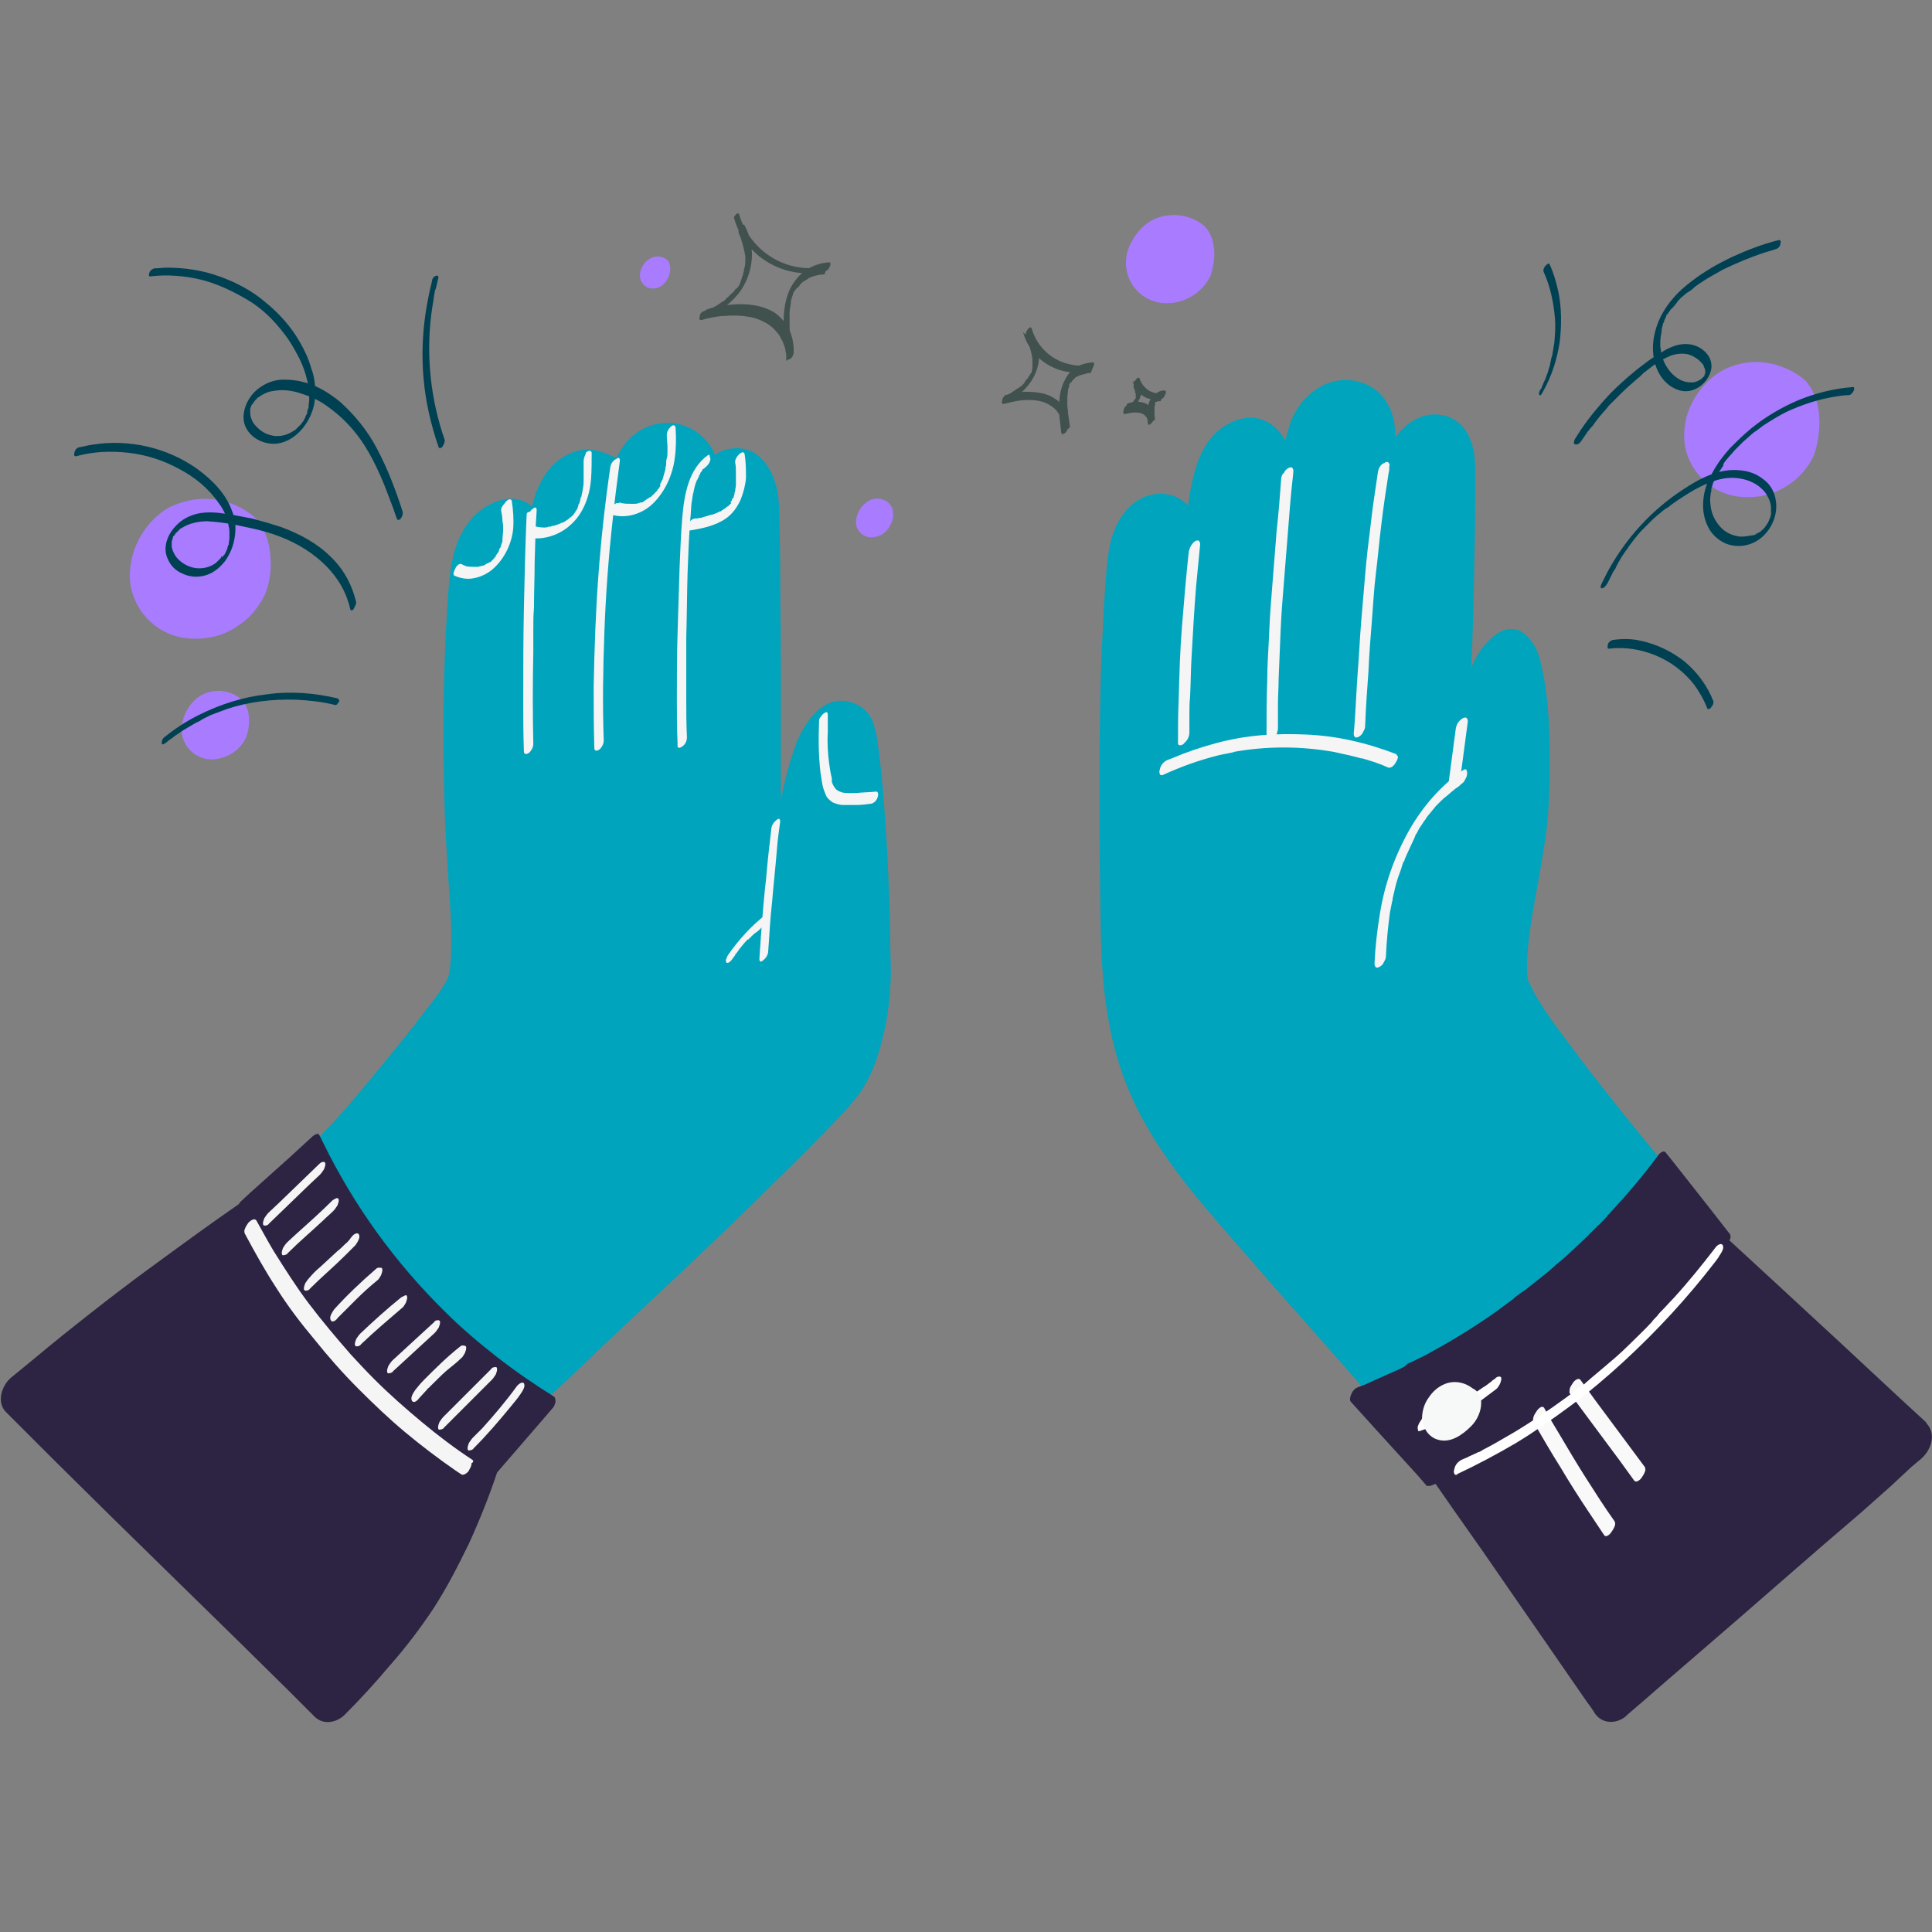 <?xml version="1.0" encoding="utf-8"?>
<!-- Generator: Adobe Illustrator 23.0.1, SVG Export Plug-In . SVG Version: 6.00 Build 0)  -->
<svg version="1.1" id="SvgjsSvg1031" xmlns:svgjs="http://svgjs.com/svgjs"
	 xmlns="http://www.w3.org/2000/svg" xmlns:xlink="http://www.w3.org/1999/xlink" x="0px" y="0px" viewBox="0 0 288 288"
	 style="enable-background:new 0 0 288 288;" xml:space="preserve">
<rect x="0" y="0" width="288" height="288" fill="#808080" stroke="none"/>
<style type="text/css">
	.st0{fill:#00A4BD;}
	.st1{fill:#2D2342;}
	.st2{fill:#F9F9F9;}
	.st3{fill:#FFFFFF;}
	.st4{fill:#F7F9F9;}
	.st5{fill:#F5F5F5;}
	.st6{fill:#40514E;}
	.st7{fill:#A97BFF;}
	.st8{fill:#004053;}
</style>
<g id="SvgjsG1033" transform="matrix(1,0,0,1,0,0)">
	<path class="st0" d="M249.8,175.6c0-0.1-0.1-0.3-0.2-0.3l0,0c-3-3.6-6-7.2-8.9-10.9c-2.4-3-4.8-6.1-7.1-9.2c-1.8-2.4-3.6-4.8-5-7.4
		c-0.2-0.4-0.4-0.8-0.6-1.2c-0.1-0.1-0.1-0.3-0.2-0.4c0,0,0,0,0-0.1s-0.1-0.3-0.1-0.4c-0.2-1.9,0-3.8,0.2-5.7
		c0.6-4.9,1.7-9.7,2.4-14.6c0.6-3.8,0.7-7.7,0.7-11.6c0-4.5-0.1-9.1-1-13.5c-0.3-1.5-0.6-3.1-1.5-4.4c-0.7-1-1.6-2-2.9-2.1
		c-1.1-0.2-2.2,0.4-3,1.1c-1.6,1.3-2.6,2.9-3.3,4.7c0.3-5.7,0.4-11.5,0.5-17.2c0.1-4.2,0.1-8.4,0.1-12.6c0-3.4-1.1-7.1-4.8-7.9
		c-2.9-0.6-5.4,1-7.1,3.3c0-1.6-0.2-3.3-1-4.7c-0.9-1.8-2.5-3.1-4.5-3.6c-4.5-1.2-8.6,2-10.1,6c-0.3,0.9-0.6,1.9-0.8,2.8
		c-0.7-1.3-1.7-2.4-3.1-3c-2-0.9-4.3-0.3-6.1,0.9c-3.6,2.4-4.6,7.1-5.2,11.1c0,0.2-0.1,0.4-0.1,0.7c-0.1-0.2-0.3-0.3-0.5-0.5
		c-1-0.9-2.3-1.3-3.7-1.3c-3.9,0.1-6.4,3.5-7.3,7c-0.6,2.5-0.7,5-0.9,7.6c-0.2,3-0.3,6-0.5,9.1c-0.2,6.1-0.3,12.1-0.3,18.2
		s0,12.1,0.1,18.1c0.1,5.7,0.1,11.4,1,17c0.8,5.4,2.4,10.7,5,15.6c2.4,4.6,5.6,8.9,8.9,12.9c3.6,4.3,7.3,8.4,11,12.7l12.1,13.7
		l2.9,3.4c0.1,0.1,0.3,0.2,0.5,0.1l8.9-2.7l15.3-4.5l4.8-1.4c0.2-0.1,0.5-0.1,0.7-0.2c0.6-0.3,0.9-0.8,1.2-1.3l6.6-11.4
		c2-3.5,4-7,6.1-10.5C249.6,176.5,249.9,176,249.8,175.6z"/>
	<path class="st1" d="M287.2,212.2c0-0.1-0.1-0.1-0.1-0.2l-3.7-3.4l-8.7-8.1l-10.6-9.8l-6.3-5.8c0-0.1,0.1-0.1,0.1-0.2
		c0.1-0.2,0.1-0.5,0-0.7l-3.2-4.1l-5.2-6.6l-1.2-1.5c-0.3-0.4-0.9,0.1-1.1,0.4c-2.2,3-4.6,5.8-7.1,8.5c-0.1,0.2-0.3,0.3-0.5,0.5
		c0,0,0,0,0,0.1l-0.1,0.1l-0.3,0.3c-0.3,0.3-0.6,0.7-1,1c-0.7,0.7-1.3,1.3-2,2c-1.4,1.3-2.7,2.6-4.2,3.8c-1.4,1.3-2.9,2.4-4.4,3.6
		l-0.1,0.1l0,0l-0.3,0.2l-0.6,0.4c-0.4,0.3-0.8,0.6-1.1,0.9c-0.8,0.6-1.5,1.1-2.3,1.7c-3.1,2.2-6.3,4.2-9.6,6
		c-0.8,0.5-1.7,0.9-2.5,1.3c-0.4,0.2-0.8,0.4-1.3,0.6l-0.1,0.1l-0.1,0.1l-0.1,0.1l-0.1,0.1l-0.6,0.3c-1.7,0.8-3.4,1.5-5.1,2.3
		c-0.4,0.2-0.8,0.3-1.3,0.5s-0.8,0.6-1,1.1c-0.1,0.3-0.3,0.8,0,1.1l3.8,4.2l6.1,6.7l1.3,1.5c0,0.1,0.1,0.1,0.1,0.1s0,0,0.1,0l0,0
		c0,0,0,0,0.1,0c0,0,0,0,0.1,0l0,0h0.1l0,0h0.1c0.3-0.1,0.5-0.2,0.8-0.3l2.5,3.6l4.5,6.4l4.7,6.8l4.5,6.5l3.8,5.5l2.7,3.9
		c0.4,0.5,0.8,1.1,1.1,1.6c1.1,1.5,3.1,1.5,4.5,0.4c0.1-0.1,0.2-0.2,0.3-0.3l2.1-1.8l3.8-3.3l5.1-4.4l5.9-5.1l6.2-5.4l6.1-5.3
		l5.6-4.8l4.5-4l3-2.8c0.4-0.3,0.8-0.7,1.2-1C287.9,216.3,288.7,213.8,287.2,212.2z M239.6,181.3L239.6,181.3
		C239.6,181.3,239.6,181.2,239.6,181.3z"/>
	<path class="st2" d="M228.6,212c1.3,2.2,2.6,4.5,4,6.7c1.3,2.2,2.7,4.4,4.1,6.5c0.8,1.2,1.6,2.4,2.4,3.6c0.3,0.5,0.9-0.1,1.1-0.4
		c0.2-0.3,0.4-0.6,0.5-0.9c0.1-0.2,0.1-0.5,0-0.7c-1.5-2.1-2.9-4.3-4.3-6.5c-1.4-2.2-2.7-4.4-4-6.6c-0.8-1.3-1.5-2.5-2.2-3.8
		c-0.3-0.5-0.9,0.1-1.1,0.4c-0.2,0.3-0.4,0.6-0.5,0.9C228.5,211.6,228.5,211.8,228.6,212L228.6,212z M234,207.7l7.5,10.1l2.1,2.9
		c0.3,0.4,0.9-0.1,1.1-0.4c0.2-0.3,0.4-0.6,0.5-0.9c0.1-0.2,0.1-0.5,0-0.7l-7.5-10.1l-2.1-2.9c-0.3-0.4-0.9,0.1-1.1,0.4
		c-0.2,0.3-0.4,0.6-0.5,0.9C234,207.2,233.9,207.5,234,207.7L234,207.7z"/>
	<path class="st3" d="M217.1,219.8c3-1.4,6-3,8.9-4.7c2.8-1.7,5.5-3.6,8.2-5.6s5.3-4.2,7.8-6.5s4.9-4.7,7.2-7.2
		c2.2-2.4,4.4-5,6.4-7.6c0.2-0.3,0.5-0.6,0.7-1c0.2-0.3,0.4-0.6,0.5-0.9c0.1-0.2,0.1-0.5,0-0.7c-0.3-0.4-0.9,0.1-1.1,0.4
		c-2,2.6-4.1,5.2-6.3,7.6c-0.6,0.6-1.1,1.2-1.7,1.8l-0.2,0.2l-0.1,0.1l0.1-0.1l-0.1,0.1l-0.4,0.5c-0.3,0.3-0.6,0.6-0.8,0.9
		c-1.1,1.2-2.3,2.3-3.5,3.5s-2.4,2.2-3.7,3.3c-0.6,0.5-1.3,1.1-1.9,1.6c-0.3,0.3-0.6,0.5-0.9,0.8l-0.4,0.3l-0.3,0.2l0.1-0.1
		l-0.1,0.1c-2.6,2-5.3,3.9-8,5.6c-1.4,0.9-2.8,1.7-4.2,2.5c-0.7,0.4-1.4,0.8-2.2,1.2l-0.5,0.3l-0.3,0.1c-0.1,0-0.2,0.1,0,0l-0.2,0.1
		l-1.1,0.5c-0.3,0.2-0.7,0.3-1.1,0.5c-0.6,0.3-1,0.8-1.1,1.4c-0.1,0.2-0.1,0.5,0,0.7s0.3,0.2,0.5,0.1L217.1,219.8z M211.7,213.3
		c3.1-1,6.1-2.5,8.9-4.4c0.8-0.6,1.6-1.2,2.4-1.8c0.3-0.2,0.4-0.5,0.6-0.8c0.1-0.3,0.2-0.5,0.2-0.8c0-0.2-0.1-0.3-0.3-0.3
		s-0.5,0.1-0.6,0.3l-0.3,0.2l0.1-0.1l-0.1,0.1c-0.2,0.1-0.3,0.3-0.5,0.4c-0.3,0.2-0.6,0.5-1,0.7c-0.7,0.5-1.3,0.9-2,1.3
		c-0.7,0.4-1.4,0.8-2.1,1.1c0.2-0.1-0.1,0-0.1,0.1l-0.2,0.1l-0.6,0.3c-0.4,0.2-0.7,0.3-1.1,0.5c-0.8,0.3-1.7,0.6-2.5,0.9
		c-0.3,0.1-0.5,0.3-0.6,0.5c-0.2,0.3-0.4,0.6-0.5,0.9c-0.1,0.2-0.1,0.5,0,0.7C211.3,213.3,211.5,213.4,211.7,213.3L211.7,213.3z"/>
	<path class="st4" d="M219.1,208.3c-1.1-1-2.6-1.4-4-0.9c-1.4,0.6-2.3,2-2.2,3.4c0.2,1.5,1.4,2.7,2.9,2.8c1.1,0.1,2.1-0.5,2.9-1.3
		c0.6-0.6,1.2-1.3,1.3-2.1s-0.2-1.8-1-2.1"/>
	<path class="st4" d="M219.8,207.2c-1.2-1.1-2.9-1.5-4.4-0.9c-1,0.4-1.8,1.1-2.4,2c-0.6,0.8-0.9,1.7-1,2.7c-0.1,0.8,0.2,1.6,0.6,2.3
		c0.4,0.6,1,1.1,1.7,1.3c1.9,0.6,3.7-0.7,5-2c0.9-0.9,1.5-2.2,1.5-3.5c0-0.8-0.4-1.7-1.2-2.1c-0.5-0.2-1,0.4-1.2,0.8
		c-0.2,0.3-0.3,0.6-0.3,0.9c0,0.2,0,0.5,0.2,0.6s0.4,0.2,0.6,0.4l-0.1-0.1c0.2,0.2,0.3,0.5,0.4,0.8l-0.1-0.2c0,0.1,0.1,0.2,0.1,0.3
		s0,0.1,0,0.1s0,0.2,0,0.1s0,0.1,0,0.1v0.1c0,0.2,0.1-0.2,0-0.1L219,211c-0.1,0.2,0.1-0.3,0-0.1c0,0.1-0.1,0.1-0.1,0.1
		c-0.1,0.2,0.2-0.3,0.1-0.1l-0.1,0.1c-0.1,0.2,0.1-0.1,0.1-0.1l-0.1,0.1l-0.1,0.1l-0.1,0.1c0.1-0.1,0.2-0.2,0.1-0.1
		c-0.2,0.2-0.3,0.3-0.6,0.5s0.2-0.1,0,0l-0.1,0.1c-0.1,0.1-0.2,0.1-0.3,0.2s-0.2,0.1-0.3,0.2c0.2-0.1,0.1,0,0,0s-0.1,0.1-0.2,0.1
		c-0.2,0.1-0.5,0.2-0.7,0.2h0.2c-0.4,0.1-0.9,0.1-1.3-0.1l0.2,0.1c-0.5-0.2-1-0.5-1.4-0.9l0.1,0.1c-0.3-0.4-0.6-0.8-0.7-1.3l0.1,0.2
		c-0.1-0.2-0.1-0.4-0.1-0.6c0,0,0-0.2,0-0.1s0,0,0-0.1s0-0.2,0-0.3c0-0.2-0.1,0.2,0,0.1c0-0.1,0-0.1,0.1-0.2s0-0.1,0.1-0.1
		c0.1-0.2-0.1,0.3,0,0.1c0.1-0.1,0.1-0.2,0.1-0.3l-0.1,0.2l0.1-0.1c0-0.1,0.1-0.1,0.1-0.1c0.1-0.2-0.2,0.3-0.1,0.1l0.1-0.1l0.1-0.1
		c-0.3,0.3-0.1,0.1-0.1,0.1s0.1-0.1,0.2-0.2c0.1-0.1-0.2,0.1-0.1,0.1l0.1-0.1c0.1-0.1,0.2-0.1,0.3-0.1c-0.1,0.1-0.1,0.1-0.1,0h0.1
		l0.1-0.1c0.2-0.1,0.4-0.1,0.7-0.2h-0.2c0.6-0.1,1.1-0.1,1.7,0.1l-0.2-0.1c0.6,0.2,1.2,0.5,1.7,1c0.1,0.1,0.5,0,0.6-0.1
		c0.3-0.2,0.5-0.4,0.6-0.7C219.9,208.2,220.2,207.5,219.8,207.2L219.8,207.2z"/>
	<path class="st5" d="M205.4,70.4c-0.4,2.7-0.8,5.3-1.1,8c-0.3,2.4-0.6,4.8-0.8,7.3c-0.2,2.4-0.4,4.7-0.6,7.1
		c-0.2,2.4-0.3,4.9-0.5,7.3c-0.2,2.7-0.3,5.4-0.5,8.1l-0.1,1.1c0,0.2,0,0.4,0.2,0.6c0.2,0.1,0.4,0,0.6-0.1c0.3-0.2,0.5-0.4,0.6-0.7
		c0.2-0.3,0.3-0.6,0.3-0.9c0.1-2.7,0.3-5.5,0.5-8.2c0.1-2.5,0.3-4.9,0.5-7.4c0.2-2.4,0.3-4.7,0.6-7.1s0.5-4.8,0.8-7.2
		c0.3-2.6,0.7-5.2,1.1-7.8c0.1-0.3,0.1-0.7,0.1-1c0.1-0.2,0-0.5-0.2-0.6s-0.4,0-0.5,0.1C205.8,69.2,205.5,69.8,205.4,70.4
		L205.4,70.4z M191,71.2c-0.2,2.7-0.4,5.3-0.7,8c-0.2,2.5-0.4,5-0.6,7.6c-0.2,2.4-0.4,4.9-0.5,7.4s-0.3,4.9-0.3,7.4
		c-0.1,2.6-0.1,5.1-0.1,7.7c0,0.3,0,0.6,0,1c0,0.2,0.1,0.3,0.3,0.3s0.5-0.1,0.6-0.3c0.5-0.4,0.7-1,0.8-1.6c0-0.6,0-1.3,0-1.9
		c0-0.3,0-0.6,0-1c0-0.1,0-0.3,0-0.5c0,0,0-0.3,0-0.1l0,0c0-0.1,0-0.1,0-0.1c0-1.3,0.1-2.5,0.1-3.8c0.1-2.4,0.2-4.9,0.3-7.3
		s0.3-4.9,0.5-7.3c0.2-2.5,0.4-5,0.6-7.5c0.2-2.6,0.4-5.3,0.7-7.9l0.1-1c0-0.2,0-0.4-0.2-0.6c-0.2-0.1-0.4,0-0.6,0.1
		c-0.3,0.2-0.5,0.4-0.6,0.7C191.2,70.6,191.1,70.8,191,71.2L191,71.2z M177.2,82.3c-0.4,3.7-0.7,7.3-1,11s-0.4,7.4-0.5,11.1
		c-0.1,2.1-0.1,4.3-0.1,6.4c0,0.2,0.1,0.3,0.3,0.3s0.5-0.1,0.6-0.3c0.5-0.4,0.8-1,0.8-1.6c0-0.5,0-0.9,0-1.4c0-0.1,0-0.2,0-0.3
		c0-0.1,0-0.1,0-0.1c0,0.2,0,0,0,0v-0.7c0-0.9,0-1.9,0.1-2.8c0.1-1.8,0.1-3.7,0.2-5.5c0.2-3.6,0.4-7.3,0.7-11
		c0.2-2.1,0.4-4.1,0.6-6.2c0-0.2,0-0.4-0.2-0.6c-0.2-0.1-0.4,0-0.6,0.1C177.6,81.1,177.3,81.7,177.2,82.3z"/>
	<path class="st5" d="M208.1,112.4c-2.1-0.8-4.3-1.5-6.6-2c-2.2-0.5-4.5-0.8-6.7-0.9c-2.3-0.1-4.5-0.1-6.8,0.1s-4.6,0.6-6.8,1.2
		s-4.3,1.3-6.4,2.2l-0.8,0.3c-0.6,0.3-1,0.8-1.1,1.4c-0.1,0.2-0.1,0.5,0,0.7s0.3,0.2,0.5,0.1c2.6-1.2,5.4-2.2,8.2-2.9
		c0.8-0.2,1.6-0.3,2.4-0.5h-0.2c5-0.9,10.1-0.9,15.1,0c1.4,0.3,2.8,0.6,4.2,1l-0.2-0.1c1.4,0.4,2.7,0.8,4,1.4c0.5,0.2,1-0.4,1.2-0.8
		c0.2-0.3,0.3-0.6,0.3-0.9C208.2,112.8,208.3,112.5,208.1,112.4L208.1,112.4z M217,108.7l-1.1,8.3c0,0.2,0,0.4,0.2,0.6
		c0.2,0.1,0.4,0,0.6-0.1c0.5-0.4,0.9-0.9,1-1.6l1.1-8.3c0-0.2,0-0.4-0.2-0.6c-0.2-0.1-0.4,0-0.6,0.1
		C217.4,107.5,217.1,108,217,108.7L217,108.7z"/>
	<path class="st5" d="M218.1,114.8c-3.3,2.3-6,5.4-8,8.9c-2.2,3.9-3.7,8.1-4.4,12.5c-0.4,2.4-0.7,5-0.8,7.4c0,0.2,0,0.4,0.2,0.6
		c0.2,0.1,0.4,0,0.6-0.1c0.3-0.2,0.5-0.4,0.6-0.7c0.2-0.3,0.3-0.6,0.3-0.9c0.1-2.2,0.3-4.3,0.6-6.5c0.1-0.5,0.2-1,0.3-1.5
		c0-0.1,0.1-0.3,0.1-0.4c0-0.1,0-0.1,0-0.2s0.1-0.3,0,0c0.1-0.3,0.1-0.5,0.2-0.8c0.2-1,0.5-2.1,0.9-3.1c0.2-0.5,0.3-1,0.5-1.5
		c0-0.1,0-0.1,0.1-0.1c0.1-0.2-0.1,0.3,0,0.1l0.1-0.4c0.1-0.2,0.2-0.5,0.3-0.7c0.4-0.9,0.8-1.7,1.2-2.6c0.1-0.2-0.2,0.3-0.1,0.1
		l0.1-0.1l0.1-0.3c0.1-0.2,0.3-0.4,0.4-0.7c0.2-0.4,0.5-0.8,0.7-1.1c0.1-0.2,0.3-0.4,0.4-0.6l0.1-0.1c-0.2,0.3-0.1,0.2-0.1,0.1
		l0.2-0.3c0.3-0.4,0.6-0.7,0.9-1.1c0.2-0.2,0.3-0.4,0.5-0.6c0.1-0.1,0.2-0.2,0.3-0.3l0.1-0.1c0.1-0.1-0.2,0.2,0,0
		c0.3-0.3,0.7-0.7,1.1-1s0.8-0.7,1.2-1l0.1-0.1c-0.3,0.2-0.1,0.1,0,0l0.3-0.2c0.2-0.1,0.4-0.3,0.6-0.5c0.3-0.2,0.5-0.4,0.6-0.7
		c0.2-0.3,0.3-0.6,0.3-0.9c0-0.2,0-0.5-0.2-0.6C218.5,114.6,218.3,114.7,218.1,114.8L218.1,114.8z"/>
	<g>
		<path class="st0" d="M104.9,69c0.4,0,0.8-0.5,0.9-0.9c0.1-0.2,0.3-0.9-0.1-0.9s-0.8,0.5-0.9,0.9C104.7,68.3,104.5,69,104.9,69z"/>
		<path class="st0" d="M132.7,140c-0.1-6.6-0.4-13.2-0.9-19.8c-0.2-3-0.5-6-0.9-9c-0.1-1-0.3-2-0.6-3c-0.4-1.7-1.7-3-3.4-3.5
			c-4.1-1.3-6.9,2.9-8.2,6.1c-1,2.7-1.7,5.5-2.3,8.4c0-1.5,0-2.9,0-4.3c0-4.9,0-9.8,0-14.7c0-5.1-0.1-10.3-0.1-15.4
			c0-3.3-0.1-6.5-0.2-9.8c-0.2-4-2.5-8.9-7.3-8.1c-0.8,0.1-1.5,0.4-2.2,0.9c-1.3-3.1-4.7-5.2-8-4.7c-3,0.3-5.5,2.4-6.7,5.2
			C90.5,67.6,89,67,87.4,67c-1.4,0.1-2.8,0.6-4,1.5c-2.2,1.6-3.5,4.4-4.1,7C76.4,73,72.1,75,70,77.7c-2.8,3.5-3,8.1-3.3,12.4
			C66,100.5,66,111,66.3,121.4c0.2,5.1,0.6,10.2,0.9,15.3c0.1,2.1,0.1,4.1,0,6.2c-0.1,1.1-0.1,2.3-0.6,3.2c-0.9,1.7-2.1,3.2-3.3,4.7
			c-1.7,2.3-3.5,4.5-5.3,6.7c-3.3,4-6.5,8-10.1,11.7c-0.2,0.2-0.4,0.5-0.7,0.7l-0.1,0.1c0-0.3-0.5,0.1-0.6,0.3l-2.3,10l-3.7,16
			l-0.8,3.7c0,0.1-0.1,0.2,0,0.3l12.1,4.6l19.3,7.3l4.4,1.7c0.1,0,0.2,0,0.3-0.1l4.1-3.8c3.4-3.1,6.8-6.3,10.1-9.5
			c4.4-4.1,8.7-8.2,13.1-12.3c4.3-4.1,8.6-8.2,12.8-12.4c3.2-3.1,6.4-6.3,9.5-9.6c0.9-0.9,1.7-1.9,2.5-2.9c1.9-2.5,3-5.7,3.7-8.7
			c0.8-3.1,1.1-6.2,1.2-9.3C132.8,143.6,132.7,141.8,132.7,140z"/>
		<path class="st5" d="M78.5,76.8c-0.2,4.6-0.3,9.1-0.4,13.7S78,99.8,78,104.4c0,2.6,0,5.1,0.1,7.7c0,0.1,0.1,0.3,0.3,0.3
			c0.2,0,0.3-0.1,0.5-0.2c0.3-0.3,0.6-0.8,0.6-1.3c-0.1-4.5-0.1-9.1,0-13.7v-1.7v-0.8c0-0.1,0-0.1,0-0.2c0-0.2,0,0.1,0-0.1
			c0-0.1,0-0.3,0-0.4c0-1.1,0-2.3,0.1-3.4c0-2.3,0.1-4.5,0.1-6.8c0.1-2.6,0.1-5.1,0.3-7.7c0-0.1,0-0.3-0.1-0.4s-0.3,0-0.4,0.1
			c-0.2,0.1-0.4,0.3-0.5,0.5C78.6,76.3,78.5,76.5,78.5,76.8L78.5,76.8z M91,69.5c-0.8,5.4-1.4,10.9-1.8,16.3s-0.6,11-0.7,16.5
			c0,3.1,0,6.2,0.1,9.3c0,0.1,0.1,0.3,0.3,0.3c0.2,0,0.3-0.1,0.5-0.2c0.3-0.3,0.6-0.8,0.6-1.3c-0.2-5.4-0.1-10.8,0.1-16.3
			c0.2-5.4,0.6-10.9,1.2-16.3c0.3-3,0.7-6.1,1.1-9.1c0-0.1,0-0.3-0.1-0.4s-0.3,0-0.4,0.1C91.4,68.6,91.1,69.1,91,69.5L91,69.5z
			 M105.6,67.8c-3,2.1-3.6,6-3.9,9.4c-0.2,2.5-0.3,5-0.4,7.5c-0.1,3.3-0.2,6.5-0.3,9.8c-0.1,3.2-0.1,6.4-0.1,9.6
			c0,2.2,0,4.4,0.1,6.6c0,0.1,0,0.3,0,0.5c0,0.5,0.6,0.2,0.8,0c0.4-0.3,0.6-0.8,0.6-1.3c-0.1-2-0.1-4-0.1-6c0-1.4,0-2.9,0-4.3
			c0-0.8,0-1.6,0-2.4v-0.6v-0.1c0,0.2,0,0,0,0c0-0.1,0-0.2,0-0.3c0-0.4,0-0.8,0-1.2c0.1-3.2,0.1-6.5,0.2-9.7
			c0.1-2.6,0.2-5.3,0.4-7.9c0.1-0.8,0.1-1.7,0.2-2.5c0.1-0.4,0.1-0.8,0.2-1.2c0-0.1,0-0.2,0.1-0.3c0-0.1,0-0.1,0-0.2
			c-0.1,0.2,0,0,0,0c0.1-0.3,0.1-0.5,0.2-0.8s0.1-0.4,0.2-0.6c0-0.1,0.1-0.1,0.1-0.2l-0.1,0.1c0,0,0-0.1,0.1-0.1
			c0.1-0.1,0.1-0.3,0.2-0.4s0.1-0.2,0.1-0.3c0.1-0.2-0.1,0.2,0,0c0-0.1,0.1-0.1,0.1-0.1s0.1-0.2,0.1-0.3s0.1-0.1,0.1-0.1
			c-0.1,0.3,0,0.1,0,0c0.1-0.1,0.1-0.2,0.2-0.3V70c0.1-0.1,0.1-0.1-0.1,0.1l0.1-0.1c0.1-0.1,0.2-0.1,0.3-0.2c0.1-0.1-0.1,0.1,0,0
			l0.1-0.1c0.4-0.3,0.7-0.7,0.8-1.2c0-0.1,0-0.3-0.1-0.4C105.8,67.7,105.6,67.8,105.6,67.8L105.6,67.8z M115,123.4
			c-0.3,2.5-0.6,5.1-0.8,7.6c-0.3,2.5-0.5,5.1-0.7,7.6c-0.1,1.4-0.2,2.9-0.3,4.3c0,0.1,0,0.3,0.1,0.4c0.1,0.1,0.3,0,0.4-0.1
			c0.4-0.3,0.7-0.7,0.8-1.2c0.2-2.5,0.3-5.1,0.6-7.6c0.2-2.5,0.5-5.1,0.7-7.6c0.1-1.4,0.3-2.9,0.5-4.3c0-0.1,0-0.3-0.1-0.4
			s-0.3,0-0.4,0.1C115.4,122.5,115.1,122.9,115,123.4L115,123.4z"/>
		<path class="st5" d="M114.2,136.3c-2.2,1.7-4.1,3.8-5.7,6.1c-0.1,0.2-0.2,0.4-0.3,0.7c0,0.1,0,0.3,0.1,0.4
			c0.3,0.2,0.8-0.4,0.9-0.6c0.1-0.1,0.2-0.3,0.3-0.4c0.1-0.1,0.1-0.1,0.1-0.2s0.2-0.3,0,0c0.2-0.2,0.4-0.5,0.6-0.8
			c0.4-0.5,0.8-1,1.2-1.4l0.1-0.1v0.1c0.1-0.1,0.1-0.1,0.2-0.2c0.1-0.1,0.2-0.2,0.3-0.3c0.2-0.2,0.4-0.4,0.7-0.6s0.5-0.4,0.7-0.6
			c0.1-0.1,0.2-0.2,0.3-0.3l0.2-0.2c0,0,0.3-0.2,0.1-0.1c0.4-0.3,0.7-0.7,0.8-1.2c0-0.1,0-0.3-0.1-0.4
			C114.6,136.2,114.4,136.2,114.2,136.3L114.2,136.3z M109.6,69c0.1,0.5,0.1,1,0.1,1.4c0,0.2,0,0.5,0,0.7c0,0.1,0,0.2,0,0.3
			c0,0.1,0,0.1,0,0.2v0.1c0-0.1,0,0.1,0,0.1c0,0.1,0,0.1,0,0.2s0,0.2,0,0.3c0,0.3-0.1,0.5-0.1,0.8c0,0.1,0,0.2-0.1,0.3v0.1
			c0,0.1,0,0.1,0-0.1c0,0.1,0,0.1,0,0.2c-0.1,0.2-0.1,0.5-0.2,0.7c0.1-0.2,0.1-0.1,0-0.1c0,0.1-0.1,0.1-0.1,0.1
			c-0.1,0.1-0.1,0.2-0.1,0.3c-0.1,0.2,0.1-0.2,0,0l-0.1,0.1l-0.1,0.1L109,75l0.1-0.1l-0.2,0.2l-0.1,0.1c-0.1,0.1,0.2-0.2,0,0
			c-0.1,0.1-0.1,0.1-0.2,0.2s-0.2,0.1-0.3,0.2c0.1-0.1,0.1-0.1,0,0l-0.1,0.1c-0.1,0.1-0.2,0.1-0.3,0.2c-0.1,0.1-0.2,0.1-0.3,0.2
			l-0.1,0.1c0,0-0.2,0.1-0.1,0c-0.4,0.2-0.8,0.4-1.2,0.5c-0.5,0.1-1,0.3-1.4,0.4l-0.3,0.1h-0.1c-0.1,0-0.1,0,0,0h-0.1
			c-0.3,0.1-0.5,0.1-0.8,0.1c-0.4,0.1-0.8,0.5-1,0.9c-0.1,0.2-0.1,0.4-0.1,0.6c0,0.1,0.1,0.3,0.3,0.3c1.9-0.3,3.9-0.7,5.5-1.8
			c1-0.7,1.7-1.7,2.2-2.8c0.4-1,0.7-2.1,0.8-3.2c0-1.2,0-2.4-0.2-3.6c-0.1-0.5-0.6-0.2-0.8,0C109.9,68,109.5,68.5,109.6,69L109.6,69
			z M99.4,64.9c0,0.6,0.1,1.2,0.1,1.8c0,0.1,0,0.1,0,0.2c0-0.1,0,0.1,0,0.1c0,0.1,0,0.3,0,0.4c0,0.3,0,0.6-0.1,0.9s-0.1,0.6-0.1,0.9
			c0,0.1,0,0.3-0.1,0.4c0,0.1,0,0.1,0,0.2v0.1c0-0.1,0-0.1,0,0c-0.1,0.5-0.3,1-0.4,1.5c0,0,0.1-0.2,0-0.1v0.1c0,0.1-0.1,0.1-0.1,0.2
			c-0.1,0.1-0.1,0.3-0.2,0.4s-0.1,0.2-0.1,0.3v0.1c-0.1,0.1,0.1-0.1,0.1-0.1c0,0.1-0.1,0.1-0.1,0.2c-0.1,0.1-0.1,0.2-0.2,0.3
			c0,0.1-0.1,0.1-0.1,0.1L98,73v0.1l-0.1,0.1c-0.1,0.1-0.2,0.2-0.3,0.3c0,0-0.1,0.2-0.1,0.1c0.1-0.1,0,0-0.1,0.1s-0.2,0.2-0.3,0.3
			s-0.2,0.1-0.3,0.2l0.1-0.1c0,0-0.1,0-0.1,0.1l-0.2,0.1c-0.2,0.1-0.4,0.3-0.6,0.4c-0.1,0.1,0.1,0,0,0l-0.1,0.1
			c-0.1,0.1-0.2,0.1-0.4,0.1c-0.3,0.1-0.5,0.2-0.8,0.2h-0.2c0.1,0-0.1,0-0.1,0c-0.1,0-0.3,0-0.4,0c-0.6,0-1.1,0-1.7-0.2h0.1L92.2,75
			c-0.4-0.1-0.8,0.3-0.9,0.6c-0.1,0.2-0.2,0.4-0.3,0.7c0,0.1,0,0.4,0.1,0.4c2.2,0.7,4.7-0.1,6.3-1.7c1.8-1.8,2.9-4.3,3.2-6.8
			c0.2-1.5,0.2-3,0.1-4.5c0-0.1-0.1-0.3-0.3-0.3c-0.2,0-0.3,0.1-0.5,0.3C99.6,64,99.4,64.4,99.4,64.9L99.4,64.9z M87,68.7
			c0,0.5,0,1.1,0,1.6c0,0.1,0,0.1,0,0.2v0.1c0,0,0-0.1,0,0s0,0.3,0,0.4c0,0.3,0,0.5,0,0.8c0,0.5-0.1,1-0.2,1.6l-0.1,0.4v0.1
			c0,0,0.1-0.2,0,0c0,0.1,0,0.1-0.1,0.2c-0.1,0.3-0.1,0.5-0.2,0.8c0,0.1,0,0.1-0.1,0.2v0.1c0,0,0.1-0.2,0-0.1s-0.1,0.2-0.1,0.4
			c-0.1,0.1-0.1,0.2-0.1,0.3L86,75.9c0.1-0.3,0-0.1,0,0s-0.1,0.2-0.2,0.3c0,0.1-0.1,0.1-0.1,0.2c0,0,0.1-0.2,0.1-0.1l-0.1,0.1
			c-0.1,0.1-0.1,0.2-0.2,0.3l-0.1,0.1c-0.1,0.1,0.1-0.1,0.1-0.1l-0.1,0.1c-0.2,0.2-0.3,0.3-0.6,0.5c-0.1,0.1,0.1-0.1,0,0l-0.1,0.1
			c-0.1,0.1-0.2,0.1-0.3,0.2c-0.1,0.1-0.2,0.1-0.3,0.2l-0.2,0.1h-0.1c-0.1,0.1,0.1-0.1,0,0c-0.2,0.1-0.4,0.2-0.7,0.3
			c-0.3,0.1-0.5,0.2-0.8,0.2l-0.2,0.1H82c-0.1,0,0.1,0,0,0s-0.3,0-0.4,0.1c-0.6,0.1-1.1,0-1.7-0.1c-0.1,0-0.4,0.1-0.5,0.2
			c-0.2,0.2-0.3,0.4-0.5,0.6c-0.1,0.3-0.3,0.8,0.1,0.9c2.2,0.3,4.5-0.5,6.1-2c1.9-1.7,2.8-4.3,3-6.7c0.1-1.3,0.1-2.7,0.1-4
			c0-0.1-0.1-0.3-0.3-0.3c-0.2,0-0.3,0.1-0.5,0.2C87.2,67.9,87,68.3,87,68.7L87,68.7z M74.7,76.1c0.1,0.5,0.2,1,0.2,1.5
			c0,0.3,0.1,0.5,0.1,0.8c0,0.1,0,0.2,0,0.3c0,0.1,0,0.1,0,0.2c0,0.2,0-0.1,0,0.1c0,0.5-0.1,1-0.1,1.5c0,0.1,0,0.1,0,0.2l0,0
			c0,0.1-0.1,0.2-0.1,0.3c-0.1,0.2-0.1,0.4-0.2,0.6c0,0.1-0.1,0.2,0,0c0,0.1-0.1,0.1-0.1,0.1c0,0.1-0.1,0.2-0.1,0.3
			c0,0.1-0.1,0.2-0.1,0.3c0,0.1-0.1,0.2,0,0l-0.1,0.1c-0.1,0.1-0.1,0.2-0.2,0.3c-0.1,0.1-0.3,0.3,0,0.1c-0.1,0.2-0.3,0.3-0.4,0.5
			c-0.1,0.1-0.2,0.1,0,0l-0.1,0.1l-0.2,0.2l-0.2,0.2l0.1-0.1l-0.1,0.1l-0.1,0c-0.2,0.1-0.3,0.2-0.6,0.3c0.1-0.1-0.1,0.1-0.1,0.1
			c-0.1,0.1-0.2,0.1-0.3,0.1c-0.2,0.1-0.5,0.1-0.7,0.2l0,0h-0.2c-0.1,0-0.2,0-0.3,0c-0.5,0-0.9,0-1.4-0.1h0.1
			c-0.3-0.1-0.5-0.2-0.7-0.3c-0.3-0.2-0.8,0.3-0.9,0.6c-0.1,0.2-0.2,0.4-0.3,0.7c0,0.1,0,0.3,0.1,0.4c0.9,0.4,1.9,0.6,2.9,0.4
			c1.1-0.2,2.1-0.7,2.9-1.4c1.7-1.5,2.8-3.8,3-6c0.1-1.4,0-2.7-0.2-4.1c-0.1-0.4-0.5-0.3-0.8,0c-0.2,0.2-0.3,0.4-0.5,0.6
			C74.7,75.7,74.7,75.9,74.7,76.1L74.7,76.1z M122.1,107.4c-0.1,2.6-0.1,5.1,0.2,7.7c0.1,0.6,0.2,1.3,0.3,1.9c0.1,0.5,0.3,1,0.5,1.5
			s0.6,0.8,1,1.1c0.5,0.2,1,0.4,1.6,0.4c0.7,0,1.3,0,2,0s1.5-0.1,2.2-0.2c0.4-0.1,0.8-0.5,0.9-0.9c0.1-0.2,0.1-0.4,0.1-0.6
			c0-0.1-0.1-0.3-0.3-0.3c-0.9,0.1-1.8,0.1-2.8,0.2c-0.8,0-1.6,0.1-2.4-0.1h0.1c-0.4-0.1-0.8-0.3-1-0.6l0.1,0.1
			c-0.2-0.2-0.4-0.5-0.5-0.8c-0.1-0.1-0.1-0.3-0.1-0.4v-0.1v-0.1v-0.1V116c-0.2-0.7-0.3-1.5-0.4-2.2c-0.2-1.5-0.3-3.1-0.2-4.7
			c0-0.2,0-0.4,0-0.7c0-0.1,0-0.2,0-0.3s0,0.1,0,0s0-0.1,0-0.2c0-0.4,0-0.9,0-1.3c0-0.1,0-0.3-0.1-0.4s-0.3,0-0.4,0.1
			c-0.2,0.1-0.4,0.3-0.5,0.5C122.2,107,122.1,107.2,122.1,107.4L122.1,107.4z"/>
		<path class="st1" d="M82.6,208.2c-2.9-1.8-5.8-3.8-8.5-5.9c-2.7-2.1-5.4-4.4-7.8-6.8c-7.4-7.3-13.5-15.7-18.1-25.1
			c-0.2-0.4-0.4-0.8-0.6-1.2s-0.7,0-0.9,0.1l-3.6,3.3l-5.8,5.2L36,179c-0.1,0.1-0.3,0.3-0.4,0.5c-4.2,2.9-8.3,5.9-12.4,8.9
			c-4.7,3.4-9.3,7-13.8,10.6c-2.6,2.1-5.2,4.3-7.8,6.4c-0.1,0.1-0.3,0.3-0.4,0.4c-1.1,1.3-1.6,3.4-0.3,4.7c0.1,0.1,0.1,0.1,0.2,0.2
			l1.3,1.3l5.7,5.7l8.5,8.4l9.8,9.6l9.3,9.1L43,252l3.7,3.7l0.2,0.2c1.3,1.3,3.3,0.9,4.5-0.3c2.3-2.3,4.5-4.7,6.6-7.2
			c2.4-2.7,4.6-5.6,6.6-8.6c2-3.1,3.7-6.4,5.3-9.7c1.6-3.5,3-7,4.2-10.6l1.9-2.2l5.1-5.9l1.2-1.4c0.3-0.3,0.4-0.6,0.5-1
			C82.8,208.7,82.8,208.4,82.6,208.2z"/>
		<path class="st5" d="M70.4,217.6c-2.6-1.7-5.1-3.6-7.5-5.6s-4.8-4.1-7.1-6.4c-1.3-1.3-2.5-2.6-3.7-3.9l0.1,0.1
			c-2.1-2.4-4.2-4.9-6.1-7.4c-1.9-2.5-3.6-5.2-5.3-7.9c-0.9-1.5-1.7-3-2.6-4.6c-0.1-0.1-0.3-0.2-0.5-0.1c-0.3,0.1-0.5,0.3-0.7,0.5
			c-0.2,0.3-0.4,0.6-0.5,0.9c-0.1,0.2-0.1,0.5,0,0.7c1.5,2.8,3,5.5,4.7,8.1c1.7,2.7,3.6,5.2,5.7,7.7c2,2.5,4.2,5,6.5,7.3
			s4.6,4.5,7,6.5s4.9,3.9,7.5,5.7c0.3,0.2,0.6,0.4,0.9,0.6c0.2,0.1,0.4,0,0.6-0.1c0.3-0.2,0.5-0.4,0.6-0.7c0.2-0.3,0.3-0.6,0.3-0.9
			C70.6,218,70.6,217.7,70.4,217.6L70.4,217.6z M47.6,173.5l-5.9,5.7l-1.7,1.6c-0.2,0.2-0.4,0.5-0.6,0.8c-0.1,0.3-0.2,0.5-0.2,0.8
			c0,0.2,0.1,0.3,0.3,0.3s0.5-0.1,0.6-0.3l5.9-5.7l1.7-1.6c0.2-0.2,0.4-0.5,0.6-0.8c0.1-0.3,0.2-0.5,0.2-0.8c0-0.2-0.1-0.3-0.3-0.3
			C48,173.2,47.8,173.3,47.6,173.5L47.6,173.5z"/>
		<path class="st5" d="M49.6,178.9c-1.7,1.7-3.6,3.4-5.5,5.1c-0.4,0.4-0.9,0.8-1.3,1.2c-0.2,0.2-0.4,0.5-0.6,0.8
			c-0.1,0.3-0.2,0.5-0.2,0.8c0,0.2,0.1,0.4,0.3,0.3c0.2,0,0.5-0.1,0.6-0.3c1.7-1.7,3.6-3.3,5.3-4.9c0.5-0.5,1-0.9,1.5-1.4
			c0.2-0.2,0.4-0.5,0.6-0.8c0.1-0.3,0.2-0.5,0.2-0.8c0-0.2-0.1-0.3-0.3-0.3C50.1,178.6,49.8,178.8,49.6,178.9L49.6,178.9z
			 M52.4,184.4l-0.1,0.1C52.1,184.7,52.4,184.4,52.4,184.4c-0.2,0.2-0.2,0.3-0.3,0.4c-0.2,0.2-0.3,0.4-0.6,0.6
			c-0.4,0.4-0.8,0.8-1.2,1.1c-0.9,0.8-1.7,1.6-2.6,2.4c-0.6,0.5-1.1,1-1.6,1.6c-0.2,0.2-0.4,0.5-0.6,0.8c-0.1,0.3-0.2,0.5-0.2,0.8
			c0,0.2,0.1,0.3,0.3,0.3s0.5-0.1,0.6-0.3c1.7-1.7,3.6-3.3,5.3-5c0.5-0.5,1-1,1.5-1.5c0.2-0.3,0.4-0.6,0.5-0.9
			c0.1-0.2,0.1-0.5,0-0.7C53.2,183.6,52.6,184.1,52.4,184.4L52.4,184.4z M77,206.7c-1.6,2.2-3.3,4.2-5.1,6.2l-0.2,0.2
			c0,0-0.1,0.1,0,0s0,0,0,0l-0.4,0.4c-0.3,0.3-0.6,0.6-0.8,0.8c-0.2,0.2-0.4,0.5-0.6,0.8c-0.1,0.3-0.2,0.5-0.2,0.8
			c0,0.2,0.1,0.4,0.3,0.3c0.2,0,0.5-0.1,0.6-0.3c2-2,3.8-4.1,5.6-6.3c0.5-0.6,1-1.2,1.4-1.8c0.2-0.3,0.4-0.6,0.5-0.9
			c0.1-0.2,0.1-0.5,0-0.7C77.8,205.9,77.2,206.4,77,206.7L77,206.7z M73.2,204.1l-5.5,5.5l-1.6,1.6c-0.2,0.2-0.4,0.5-0.6,0.8
			c-0.1,0.3-0.2,0.5-0.2,0.8c0,0.2,0.1,0.4,0.3,0.3c0.2,0,0.5-0.1,0.6-0.3l5.5-5.5l1.6-1.6c0.2-0.2,0.4-0.5,0.6-0.8
			c0.1-0.3,0.2-0.5,0.2-0.8c0-0.2-0.1-0.4-0.3-0.3C73.5,203.8,73.3,203.9,73.2,204.1L73.2,204.1z M68.5,200.8
			c-1.9,1.5-3.6,3.2-5.3,4.9c-0.5,0.5-0.9,1-1.3,1.5c-0.2,0.3-0.4,0.6-0.5,0.9c-0.1,0.2-0.1,0.5,0,0.7c0.3,0.5,0.9-0.1,1.1-0.4
			c0.4-0.4,0.8-0.9,1.2-1.3c0-0.1,0.1-0.1,0.1-0.1s0-0.1,0.1-0.1c0.1-0.1-0.1,0.1-0.1,0.1c0.1-0.1,0.2-0.2,0.3-0.3
			c0.2-0.2,0.4-0.4,0.6-0.6c0.8-0.8,1.6-1.6,2.5-2.3c0.5-0.4,1-0.8,1.5-1.3c0.3-0.2,0.4-0.5,0.6-0.8c0.1-0.3,0.2-0.5,0.2-0.8
			c0-0.2-0.1-0.3-0.3-0.3C68.9,200.5,68.7,200.6,68.5,200.8L68.5,200.8z M64.7,197.1l-6.2,5.7c-0.2,0.2-0.4,0.5-0.6,0.8
			c-0.1,0.3-0.2,0.5-0.2,0.8c0,0.2,0.1,0.4,0.3,0.3c0.2,0,0.5-0.1,0.6-0.3l6.2-5.7c0.2-0.2,0.4-0.5,0.6-0.8c0.1-0.3,0.2-0.5,0.2-0.8
			c0-0.2-0.1-0.3-0.3-0.3C65,196.8,64.8,196.9,64.7,197.1z M56,189.2c-2.2,1.9-4.3,3.9-6.2,6c-0.2,0.3-0.4,0.6-0.5,0.9
			c-0.1,0.2-0.1,0.5,0,0.7c0.3,0.5,0.9-0.1,1.1-0.4l0.4-0.4c0.1-0.1,0.3-0.3,0,0c0.1-0.1,0.1-0.1,0.1-0.1c0.2-0.2,0.5-0.5,0.7-0.7
			c0.5-0.5,1-1,1.5-1.5c1-1,2-1.9,3.1-2.8c0.3-0.2,0.4-0.5,0.6-0.8c0.1-0.3,0.2-0.5,0.2-0.8c0-0.2-0.1-0.4-0.3-0.3
			C56.4,188.9,56.2,189,56,189.2L56,189.2z M59.8,193.4c-2.1,1.7-4.1,3.5-6.1,5.4c-0.2,0.2-0.4,0.5-0.6,0.8
			c-0.1,0.3-0.2,0.5-0.2,0.8c0,0.2,0.1,0.3,0.3,0.3s0.5-0.1,0.6-0.3c2-1.9,4-3.6,6.1-5.4c0.3-0.2,0.4-0.5,0.6-0.8
			c0.1-0.3,0.2-0.5,0.2-0.8c0-0.2-0.1-0.4-0.3-0.3C60.2,193.2,60,193.3,59.8,193.4z"/>
	</g>
	<g>
		<path class="st6" d="M109.4,32.4c0.6,2.3,2,4.4,3.9,5.9c1.8,1.4,3.9,2.2,6.1,2.4c1.3,0.1,2.5,0,3.7-0.3c0.3-0.1,0.5-0.4,0.6-0.7
			c0.1-0.1,0.2-0.6-0.1-0.6c-1.3,0.1-2.5,0.5-3.5,1.2s-1.7,1.6-2.3,2.7c-1,2.1-1.1,4.5-0.9,6.8c0.1,1.2,0.2,2.4,0.4,3.6
			c0,0.3,0.3,0.2,0.5,0.1c0.3-0.2,0.4-0.5,0.5-0.8c0.1-1.3-0.2-2.6-0.7-3.7c-0.5-0.9-1.2-1.7-2-2.3c-1.8-1.2-4.2-1.5-6.4-1.3
			c-1.4,0.1-2.7,0.3-4,0.8l-0.4,1.3c1.9-0.7,3.6-1.8,5-3.4c1.5-1.7,2.3-4,2.3-6.3c-0.1-1.5-0.4-2.9-1.1-4.2
			c-0.1-0.3-0.5,0.1-0.6,0.2c-0.2,0.2-0.4,0.6-0.3,0.9c0.5,1.1,0.8,2.3,1,3.5c0,0.1,0,0.3,0,0.4c0,0.1,0,0.1,0,0.2s0,0.1,0,0.1V39
			c0,0.3,0,0.5-0.1,0.8c0,0.1,0,0.2-0.1,0.3c0,0.1,0,0.1,0,0.2s0,0.1,0,0.1c0,0.1,0-0.1,0,0c-0.1,0.2-0.1,0.5-0.2,0.7l-0.1,0.2
			c0,0-0.1,0.2,0,0.1c0-0.1,0,0.1,0,0.1s-0.1,0.1-0.1,0.2c0,0.1-0.1,0.2-0.1,0.3s-0.1,0.1-0.1,0.2c0,0,0,0,0,0.1s0.1-0.1,0,0
			c-0.1,0.2-0.2,0.4-0.4,0.6c0,0.1-0.1,0.1-0.1,0.1s0,0.1-0.1,0.1c0.1-0.1,0.1-0.1,0-0.1c-0.1,0.1-0.1,0.2-0.2,0.3
			c-0.1,0.2-0.3,0.3-0.5,0.5c-0.1,0.1,0.1-0.1,0,0l-0.1,0.1l-0.1,0.1l-0.3,0.3c-0.2,0.1-0.3,0.3-0.5,0.5l-0.1,0.1c0.1-0.1,0,0-0.1,0
			l-0.3,0.2c-0.4,0.3-0.9,0.6-1.3,0.8c0,0-0.1,0,0,0h-0.1l-0.2,0.1c-0.1,0.1-0.2,0.1-0.3,0.1c-0.2,0.1-0.5,0.2-0.7,0.3
			c-0.3,0.1-0.6,0.4-0.6,0.8c-0.1,0.2-0.1,0.6,0.3,0.5c0.6-0.2,1.2-0.3,1.7-0.4c0.5-0.1,1.1-0.2,1.7-0.2c1.1-0.1,2.3-0.1,3.4,0.1
			c1,0.1,2,0.5,2.9,1c0.8,0.5,1.5,1.2,2,2c0.1,0.3,0.3,0.5,0.4,0.8s0.2,0.5,0.3,0.8c0.1,0.3,0.1,0.7,0.2,1c0,0.2,0,0.3,0,0.5
			c0,0.1,0,0.2,0,0.3v0.1c0,0,0,0.2,0,0.1l1-0.8c-0.1-1-0.3-2.1-0.4-3.1c-0.1-0.6-0.1-1.1-0.1-1.7c0-0.1,0-0.3,0-0.4v-0.2
			c0,0,0-0.1,0,0v-0.1c0-0.3,0-0.6,0-0.8c0-0.5,0.1-1,0.2-1.6V45c0,0.1,0-0.1,0-0.1c0-0.1,0.1-0.3,0.1-0.4s0.1-0.2,0.1-0.3
			s0-0.1,0.1-0.2v-0.1c0,0,0.1-0.2,0-0.1c0,0.1,0-0.1,0-0.1l0.1-0.1c0.1-0.1,0.1-0.2,0.2-0.3v-0.1c0.1-0.1-0.1,0.2,0,0.1
			c0-0.1,0.1-0.1,0.1-0.1c0.1-0.1,0.1-0.2,0.2-0.3l0.1-0.1c-0.1,0.2-0.1,0.1,0,0.1l0.1-0.1c0.1-0.1,0.2-0.2,0.2-0.3
			c0.1-0.1-0.1,0.1,0,0l0.1-0.1c0.1-0.1,0.2-0.2,0.3-0.3l0.1-0.1c-0.1,0.1-0.1,0.1,0,0l0,0l0.2-0.1c0.1-0.1,0.2-0.1,0.3-0.2
			c0.1,0,0.1-0.1,0.2-0.1c0.1-0.1-0.1,0.1,0,0l0.1-0.1c0.1-0.1,0.3-0.1,0.4-0.2c0.6-0.2,1.3-0.4,2-0.4l0.5-1.3
			c-0.5,0.1-1,0.2-1.5,0.3c-5.3,0.6-10.2-2.8-11.7-7.9c0-0.1-0.1-0.2-0.2-0.2s-0.3,0.1-0.3,0.2C109.6,32.1,109.4,32.3,109.4,32.4
			C109.4,32.1,109.4,32.3,109.4,32.4L109.4,32.4z M152.5,49.5c0.9,3.3,3.8,5.7,7.2,6c0.9,0.1,1.8,0,2.7-0.2c0.3-0.1,0.5-0.4,0.6-0.7
			c0.1-0.1,0.2-0.6-0.1-0.6c-0.9,0.1-1.8,0.3-2.6,0.8s-1.3,1.3-1.7,2.1c-0.7,1.5-0.8,3.3-0.7,5c0.1,0.9,0.2,1.7,0.3,2.6
			c0,0.3,0.3,0.2,0.5,0.1c0.3-0.2,0.4-0.5,0.5-0.8c0.1-0.9-0.1-1.9-0.5-2.7c-0.3-0.7-0.8-1.3-1.5-1.7c-1.3-0.9-3-1-4.5-1
			c-1,0.1-2,0.3-2.9,0.5l-0.3,1.2c3-1,5.4-3.9,5.4-7.1c0-1-0.3-2.1-0.8-3c-0.1-0.3-0.5,0.1-0.6,0.2c-0.2,0.2-0.4,0.6-0.3,0.9
			c0.4,0.8,0.6,1.6,0.7,2.4c0,0.2,0,0.3,0,0.5c0-0.1,0,0.1,0,0.1v0.1c0,0.1,0,0.2,0,0.3s0,0.2,0,0.3s-0.1,0.3,0,0.1
			c0,0.2-0.1,0.3-0.1,0.5c0,0.1,0,0.1-0.1,0.2c0.1-0.1,0,0,0,0s0,0.1-0.1,0.1c0,0.1-0.1,0.1-0.1,0.2V56l-0.1,0.1V56
			c-0.1,0.1-0.1,0.3-0.2,0.4l-0.1,0.1c-0.1,0.1,0.1-0.1,0,0s-0.1,0.1-0.2,0.2l-0.1,0.2c0,0-0.1,0.1-0.1,0.2c0.1,0,0.1-0.1,0,0
			l-0.1,0.1l-0.2,0.2c-0.1,0.1-0.2,0.2-0.4,0.3l-0.1,0.1c0.1-0.1,0,0,0,0l-0.2,0.1c-0.3,0.2-0.6,0.4-0.9,0.6c-0.1,0.1,0.1,0,0,0
			l-0.1,0.1l-0.2,0.1c-0.2,0.1-0.3,0.1-0.5,0.2c-0.3,0.1-0.6,0.4-0.6,0.8c-0.1,0.2-0.1,0.6,0.3,0.5c0.8-0.2,1.6-0.4,2.4-0.5
			c0.8-0.1,1.6-0.1,2.4,0c0.7,0.1,1.4,0.3,2,0.7c0.3,0.2,0.6,0.4,0.8,0.6c0.2,0.2,0.4,0.5,0.6,0.8c0.1,0.2,0.2,0.3,0.3,0.6
			c0,0.1,0.1,0.2,0.1,0.3v0.1c0,0.1,0-0.1,0,0l0.1,0.2c0.1,0.2,0.1,0.5,0.1,0.7c0,0.1,0,0.3,0,0.4s0,0.1,0,0.2v0.1v0.1l1-0.8
			c-0.1-0.7-0.2-1.5-0.3-2.2c0-0.4-0.1-0.8-0.1-1.1c0-0.1,0-0.2,0-0.3v-0.2c0-0.2,0-0.4,0-0.6c0-0.4,0.1-0.8,0.1-1.1v-0.1
			c0-0.1,0,0.1,0,0s0.1-0.2,0.1-0.3c0.1-0.1,0.1-0.3,0.1-0.5c0,0.2,0,0.1,0,0s0-0.1,0.1-0.1l0.1-0.2c0,0,0-0.1,0.1-0.1
			c0,0-0.1,0.2,0,0.1l0,0c0.1-0.1,0.1-0.1,0.1-0.2c0,0,0.1-0.1,0,0s0,0,0,0s0.1-0.1,0.2-0.2s-0.1,0.1,0,0l0.1-0.1
			c0.1-0.1,0.1-0.1,0.2-0.2l0,0c0.1-0.1-0.1,0.1,0,0l0.1-0.1c0,0,0.2-0.1,0.3-0.1l0.1-0.1c0,0,0.1,0,0,0h0.1
			c0.1-0.1,0.2-0.1,0.3-0.1c0.2-0.1,0.4-0.1,0.7-0.2c0.2-0.1,0.5-0.1,0.7-0.1l0.5-1.3c-0.7,0.2-1.5,0.3-2.2,0.2
			c-0.7,0-1.5-0.2-2.2-0.4c-2.4-0.8-4.2-2.7-4.9-5.1c0-0.1-0.1-0.2-0.2-0.2c-0.1,0-0.3,0.1-0.3,0.2c-0.1,0.1-0.3,0.3-0.3,0.5
			c-0.1,0.1-0.1,0.3-0.1,0.4L152.5,49.5z M168.9,57c0.5,1.8,2.3,2.9,4.1,2.5c0,0,0,0,0.1,0c0.3-0.1,0.5-0.4,0.6-0.7
			c0.1-0.1,0.2-0.6-0.1-0.6c-0.4,0-0.8,0.1-1.2,0.4c-0.4,0.3-0.7,0.7-1,1.1c-0.3,0.7-0.4,1.5-0.4,2.3c0,0.4,0.1,0.8,0.1,1.1
			c0.1,0.3,0.4,0.2,0.5,0c0.3-0.2,0.4-0.6,0.4-0.9c0-0.9-0.4-1.7-1.3-2.1c-0.9-0.3-1.8-0.3-2.7,0.1l-0.4,1.3
			c0.9-0.3,1.6-0.9,2.1-1.7c0.3-0.5,0.4-1,0.5-1.5c0-0.6-0.1-1.1-0.3-1.6c-0.1-0.3-0.5,0.1-0.6,0.2c-0.2,0.2-0.4,0.6-0.3,0.9
			c0.1,0.2,0.2,0.4,0.2,0.6c0,0.1,0,0.2,0.1,0.3s0,0.1,0,0.1v0.1V59v0.1v0.1v0.1c0,0.1,0,0.1,0,0.1s0.1-0.1,0,0l-0.1,0.1
			c-0.1,0.1,0.1-0.1,0,0l-0.1,0.1c-0.1,0.1,0,0,0,0c-0.1,0-0.1,0.1-0.1,0.2s0.1-0.1,0,0l-0.1,0.1l-0.1,0.1c-0.1,0.1-0.1,0,0,0
			c-0.1,0.1-0.3,0.2-0.4,0.3c-0.1,0.1,0,0,0,0h-0.1c-0.1,0-0.1,0.1-0.2,0.1c-0.3,0.1-0.6,0.4-0.6,0.8c-0.1,0.2-0.1,0.6,0.3,0.5
			c0.7-0.2,1.6-0.3,2.3-0.1c0.3,0.1,0.6,0.3,0.8,0.6s0.3,0.7,0.3,1.2l1-0.9c-0.1-0.3-0.1-0.7-0.1-1.1c0-0.1,0-0.2,0-0.3V61
			c0,0.1,0,0,0-0.1c0-0.2,0-0.4,0.1-0.6c0-0.1,0,0.1,0,0s0-0.1,0-0.1v-0.1c0-0.1-0.1,0.1,0,0c0,0,0,0,0-0.1s0,0-0.1,0.1
			c0,0,0-0.1,0.1-0.1c0.1-0.1-0.1,0.1,0,0c0,0,0.1-0.1,0,0s0,0,0,0c0.1-0.1-0.1,0.1,0,0l0.1-0.1c0.1,0,0.1,0,0,0h0.1
			c0.2-0.1,0.4-0.1,0.6-0.1l0.5-1.3c-0.3,0.1-0.7,0.1-1.1,0.1s-0.7-0.2-1-0.3c-0.7-0.4-1.2-1-1.5-1.8c0-0.1-0.1-0.2-0.2-0.2
			c-0.1,0-0.3,0.1-0.3,0.2c-0.1,0.1-0.3,0.3-0.3,0.5C169,56.7,168.9,56.8,168.9,57L168.9,57z"/>
		<path class="st7" d="M37.1,107c0-0.9-0.3-1.7-0.9-2.5c-0.1-0.2-0.3-0.3-0.4-0.4l0,0l0,0c-1.7-1.3-4-1.5-5.9-0.4
			c-1,0.6-1.7,1.5-2.2,2.5s-0.7,2.1-0.6,3.1c0.3,2.2,2.2,3.9,4.4,3.9s4.3-1.3,5.2-3.3C37,109,37.2,108,37.1,107z M181,37.3
			c-0.1-1.1-0.4-2.3-1.1-3.2c-0.2-0.2-0.4-0.4-0.6-0.6l0,0c-2.2-1.7-5.3-1.9-7.7-0.6c-1.2,0.7-2.2,1.8-2.9,3.1c-0.7,1.2-1,2.7-0.8,4
			c0.4,2.9,2.8,5.1,5.8,5.2c2.9,0.1,5.6-1.6,6.8-4.2C180.8,39.9,181.1,38.6,181,37.3z M99.4,38.7L99.4,38.7
			c-0.8-0.6-1.8-0.6-2.6-0.1c-0.9,0.6-1.5,1.6-1.4,2.7c0.1,0.9,0.9,1.7,1.8,1.7c1.1,0.1,2-0.7,2.4-1.6
			C100,40.6,100.1,39.3,99.4,38.7z M133.1,76.3c0-0.5-0.3-1-0.6-1.3c0,0,0,0-0.1-0.1c-0.9-0.7-2.2-0.8-3.1-0.1
			c-1.1,0.7-1.7,1.9-1.7,3.2c0.1,1.2,1.1,2.1,2.3,2.1c1.3,0,2.4-0.8,2.9-2C133.1,77.6,133.2,77,133.1,76.3z M271.2,62.2
			c-0.1-1.7-0.6-3.6-1.7-5c-0.2-0.3-0.5-0.6-0.8-0.8c0,0,0,0-0.1-0.1c-1.7-1.3-3.8-2.1-5.9-2.3s-4.3,0.3-6.1,1.3
			c-1.8,1.1-3.3,2.7-4.3,4.6c-1,1.9-1.4,4-1.2,6.1c0.6,4.5,4.4,8,9,8.1c2.1,0.1,4.2-0.4,6-1.5c1.9-1.1,3.4-2.8,4.3-4.7
			C271,66.1,271.3,64.1,271.2,62.2z M40.3,82.9c-0.1-1.8-0.7-3.8-1.8-5.2c-0.2-0.3-0.5-0.6-0.8-0.8c0,0,0-0.1-0.1-0.1
			c-1.8-1.4-3.9-2.2-6.1-2.4c-2.2-0.2-4.4,0.3-6.4,1.3c-1.9,1.1-3.4,2.8-4.4,4.7c-1,1.9-1.5,4.1-1.3,6.4c0.6,4.7,4.5,8.3,9.3,8.4
			c2.2,0.1,4.4-0.4,6.3-1.6c2-1.2,3.5-2.9,4.5-5C40.2,86.9,40.5,84.9,40.3,82.9z"/>
		<path class="st8" d="M239.6,87c0.3-0.6,0.6-1.2,0.9-1.8c0,0,0-0.1,0.1-0.1c0,0-0.1,0.1,0,0l0.1-0.2c0.1-0.1,0.2-0.3,0.2-0.4
			c0.2-0.3,0.3-0.6,0.5-0.9c0.3-0.6,0.7-1.1,1.1-1.7l0.1-0.1c0.1-0.1,0,0,0,0c0.1-0.1,0.1-0.1,0.1-0.2c0.1-0.1,0.2-0.3,0.3-0.4
			c0.2-0.3,0.4-0.5,0.6-0.8c0.4-0.5,0.8-1,1.3-1.5l0.3-0.3c-0.1,0.1,0.1-0.1,0.1-0.1s0.1-0.1,0.2-0.2c0.2-0.2,0.5-0.5,0.7-0.7
			c0.5-0.5,1-0.9,1.5-1.3c0.2-0.2,0.5-0.4,0.8-0.6l0.2-0.1c0,0,0.2-0.1,0.1-0.1c0.1-0.1,0.3-0.2,0.4-0.3c1.1-0.8,2.2-1.5,3.4-2.2
			c1.3-0.7,2.6-1.3,4-1.6c2.3-0.5,5.1,0.1,6.6,2.1c0.3,0.5,0.6,1,0.7,1.5c0.1,0.3,0.1,0.6,0.1,0.8V76v0.1c0,0.1,0,0.3,0,0.5
			c0,0.1,0,0.3-0.1,0.4s0,0,0,0v0.1c0,0.1-0.1,0.2-0.1,0.2c0,0.1,0,0.1-0.1,0.2v0.1c0,0,0.1-0.1,0,0s-0.1,0.3-0.2,0.4s0.1-0.1,0,0
			l-0.1,0.1c0,0.1-0.1,0.1-0.1,0.2l-0.1,0.1c0,0.1,0,0.1,0,0c0,0.1-0.1,0.1-0.1,0.2l-0.1,0.1c-0.1,0.1,0.1-0.1-0.1,0.1
			c-0.1,0.1-0.2,0.2-0.3,0.3c0.1-0.1-0.1,0-0.1,0.1l-0.2,0.1c-0.1,0.1-0.3,0.2-0.4,0.2c0.1,0-0.1,0-0.1,0.1c0,0-0.1,0.1-0.2,0.1
			c-0.1,0.1-0.3,0.1-0.4,0.1c-0.6,0.1-1.1,0.2-1.7,0.2c-1.2-0.1-2.3-0.6-3.1-1.5c-0.8-0.9-1.3-2-1.4-3.1c-0.1-0.6-0.1-1.1,0-1.7
			c0-0.1,0-0.3,0.1-0.4v-0.1v-0.1c0,0.1,0-0.1,0-0.1v-0.1c0.1-0.3,0.2-0.7,0.3-1c-0.1,0.1,0,0,0,0s0-0.1,0.1-0.1l0.1-0.2
			c0.1-0.2,0.1-0.3,0.2-0.5c0-0.1,0.1-0.1,0.1-0.2c0.1-0.1,0-0.1,0.1-0.1c0,0-0.1,0.1,0,0s0.2-0.3,0.3-0.5c0.2-0.3,0.4-0.6,0.6-0.9
			v-0.1v-0.1L257,69c0.1-0.1,0.2-0.3,0.3-0.4c0.4-0.5,0.9-1,1.3-1.5l0.1-0.1l0.2-0.2c0.1-0.1,0.2-0.2,0.3-0.3
			c0.2-0.2,0.5-0.5,0.7-0.7c0.5-0.4,1-0.9,1.5-1.3l0,0l0.1-0.1l0.2-0.1l0.4-0.3c0.3-0.2,0.5-0.4,0.8-0.6c1.1-0.7,2.2-1.4,3.4-2
			c2.4-1.1,4.8-1.9,7.4-2.3c0.6-0.1,1.3-0.2,1.9-0.2c0.3,0,0.6-0.4,0.7-0.6c0.1-0.1,0.2-0.7-0.1-0.6c-2.8,0.2-5.5,0.9-8,1.9
			c-2.6,1.1-5,2.5-7.2,4.3c-1.1,0.9-2.1,1.9-3.1,2.9c-1,1.1-1.9,2.3-2.6,3.6c-0.8,1.3-1.3,2.8-1.4,4.3c-0.1,1.3,0.1,2.6,0.7,3.8
			c0.5,1.1,1.5,2,2.6,2.5c1.2,0.5,2.5,0.5,3.7,0.1c2.6-0.9,4.3-3.9,3.8-6.6c-0.2-1.3-0.9-2.4-1.9-3.1c-1-0.8-2.2-1.2-3.5-1.3
			c-3-0.3-5.9,1.2-8.3,2.8c-4.8,3.1-8.7,7.4-11.4,12.4c-0.3,0.6-0.6,1.2-0.9,1.8c-0.1,0.2-0.2,0.6,0.1,0.6s0.6-0.4,0.7-0.6L239.6,87
			z M235.6,65.9c0.3-0.4,0.6-0.9,0.9-1.3l0.2-0.3l0.1-0.1c0,0,0.1-0.2,0.1-0.1c0.1-0.2,0.3-0.4,0.5-0.6c0.6-0.9,1.3-1.7,2-2.5
			c0.2-0.2,0.3-0.4,0.5-0.6l0.3-0.3l0.1-0.1l0,0l0.1-0.1c0.4-0.4,0.8-0.8,1.1-1.1c0.8-0.8,1.6-1.5,2.4-2.2c0.2-0.2,0.4-0.3,0.6-0.5
			l0.1-0.1l0.1-0.1l0.3-0.3c0.4-0.3,0.8-0.6,1.3-1c0.8-0.6,1.8-1.2,2.8-1.6c0.9-0.3,1.9-0.4,2.8-0.1c0.8,0.3,1.5,0.8,2,1.5
			c0.1,0.1,0.1,0.2,0.1,0.3s0,0.1,0.1,0.1v0.1c0,0.1,0.1,0.2,0.1,0.3s0,0.1,0,0.1v0.1c0-0.1,0,0,0,0v0.1v0.1c0,0,0,0.1,0,0
			s0,0.1,0,0.1c0,0.1,0,0.1-0.1,0.1c0,0,0.1-0.1,0-0.1c0,0,0,0,0,0.1c0,0-0.1,0.2,0,0.1s0,0,0,0.1c-0.1,0.1,0.1-0.1,0,0l-0.1,0.1
			c0,0,0,0.1-0.1,0.1l0,0c-0.1,0.1-0.1,0.1-0.2,0.2c0,0-0.1,0.1,0,0s0,0,0,0l-0.1,0.1c-0.1,0.1-0.2,0.1-0.3,0.2c0.1,0-0.1,0-0.1,0
			l-0.1,0.1c-0.1,0-0.2,0.1-0.3,0.1c-0.2,0.1-0.4,0.1-0.6,0.1c-1.9,0.1-3.5-1.5-4.2-3.2c-0.2-0.4-0.3-0.9-0.4-1.4
			c0-0.3-0.1-0.5-0.1-0.8c0-0.1,0-0.3,0-0.4V51v-0.1c0-0.5,0.1-1,0.2-1.5v-0.1c0,0.1,0,0,0,0s0-0.1,0-0.2c0-0.1,0.1-0.3,0.1-0.4
			l0.1-0.4c0-0.1,0-0.1,0.1-0.2s0.1-0.2,0-0.1c0.1-0.2,0.2-0.5,0.3-0.7c0.1-0.1,0.1-0.2,0.1-0.3s0.1-0.1,0.1-0.1s-0.1,0.1,0,0
			l0.1-0.1c0.1-0.2,0.3-0.4,0.4-0.6l0.1-0.1c0-0.1,0.1-0.1,0,0c0.1-0.1,0.2-0.2,0.3-0.3c0.2-0.2,0.3-0.4,0.5-0.6l0.2-0.3l0.1-0.1
			c0.1-0.1-0.1,0.1,0,0l0.1-0.1c0.3-0.4,0.8-0.7,1.1-1l0.3-0.2l0.2-0.1l0.1-0.1c0.2-0.1,0.4-0.3,0.6-0.5c0.4-0.3,0.8-0.6,1.3-0.9
			c0.9-0.6,1.9-1.1,2.9-1.7c2.1-1,4.2-1.9,6.4-2.6c0.6-0.2,1.1-0.3,1.6-0.5c0.3-0.1,0.6-0.4,0.6-0.8c0.1-0.2,0.1-0.6-0.3-0.5
			c-2.4,0.6-4.7,1.5-6.9,2.5c-2.1,1-4.2,2.2-6,3.6c-1.9,1.4-3.5,3.1-4.6,5.2c-1,2-1.5,4.4-1,6.6c0.4,2,1.7,3.9,3.8,4.5
			s4.3-1.1,4.7-3.2c0.3-2-1.6-3.6-3.5-3.7c-1.2-0.1-2.3,0.3-3.4,0.9c-1,0.6-2,1.2-2.9,1.9c-1.9,1.4-3.6,2.9-5.2,4.5
			c-1.6,1.7-3.1,3.5-4.4,5.4c-0.3,0.5-0.6,0.9-0.9,1.4c-0.1,0.2-0.3,0.6-0.1,0.8C235.2,66.4,235.5,66,235.6,65.9L235.6,65.9z
			 M230,58.4c1.3-2.3,2.1-4.8,2.5-7.4c0.3-2.5,0.3-5.1-0.2-7.5c-0.3-1.4-0.7-2.8-1.3-4.1c-0.1-0.3-0.5,0.1-0.6,0.2
			c-0.2,0.2-0.4,0.6-0.3,0.9c1,2.2,1.5,4.6,1.7,7c0.1,1.2,0,2.4-0.1,3.6c-0.1,0.6-0.2,1.2-0.3,1.8c0,0-0.1,0.2,0,0.1l-0.1,0.2
			c0,0.1-0.1,0.3-0.1,0.5c-0.1,0.3-0.1,0.6-0.2,0.9c-0.1,0.3-0.2,0.6-0.3,1c0,0.1-0.1,0.1-0.1,0.2s0,0.1,0,0.1c0-0.1,0-0.1,0,0
			c-0.1,0.1-0.1,0.3-0.2,0.5c-0.1,0.3-0.3,0.6-0.4,0.9l-0.2,0.5c0,0.1-0.1,0.1-0.1,0.2l-0.1,0.1c0.1-0.1,0,0,0,0
			c-0.1,0.2-0.3,0.6-0.1,0.8S229.9,58.5,230,58.4L230,58.4z M239.8,96.7c2.4-0.3,4.8,0.1,7,1s4.2,2.4,5.7,4.3c0.8,1.1,1.5,2.3,2,3.6
			c0,0.1,0.2,0.1,0.3,0.1c0.1-0.1,0.3-0.2,0.3-0.3c0.2-0.2,0.4-0.6,0.3-0.9c-0.9-2.3-2.4-4.3-4.3-5.9c-1.9-1.5-4.2-2.6-6.6-3.1
			c-1.3-0.3-2.7-0.3-4.1-0.1c-0.3,0.1-0.6,0.3-0.7,0.6C239.7,96.1,239.5,96.7,239.8,96.7L239.8,96.7z M60,76.2
			c-1-3.1-2.2-6.3-3.8-9.3c-1.4-2.7-3.3-5-5.5-7c-1.1-0.9-2.3-1.7-3.6-2.3c-1.4-0.6-2.9-1-4.5-1c-1.6-0.1-3.1,0.5-4.3,1.5
			s-2,2.6-2,4.1c0,2.6,2.8,4.3,5.2,3.9c2.9-0.5,5-3.5,5.4-6.2c0.2-1.7,0.1-3.4-0.5-5c-0.4-1.4-1-2.7-1.7-3.9c-1.3-2.3-3.1-4.3-5.2-6
			c-2-1.7-4.3-2.9-6.8-3.8c-2.5-0.9-5.1-1.3-7.8-1.3c-0.6,0-1.3,0.1-1.9,0.1c-0.3,0.1-0.6,0.3-0.7,0.6c-0.1,0.1-0.2,0.7,0.1,0.6
			c2.5-0.3,5.1-0.1,7.6,0.5c2.4,0.6,4.7,1.7,6.9,3s4,3.1,5.5,5.1c0.8,1,1.4,2.1,2,3.2c0.7,1.3,1.2,2.7,1.5,4.2
			c0.1,0.8,0.2,1.5,0.2,2.3c0,0.4-0.1,0.8-0.1,1.2c0-0.1,0,0.1,0,0.1L45.9,61c-0.1,0.2-0.1,0.3-0.1,0.5l0,0v0.1c0,0-0.1,0.1-0.1,0.2
			c-0.1,0.1-0.2,0.3-0.2,0.5c0,0,0.1-0.1,0,0l-0.1,0.1l-0.1,0.2c0,0.1-0.1,0.1-0.1,0.2c0,0,0,0.1-0.1,0.1L45,63v0.1
			c-0.1,0.1-0.2,0.2-0.3,0.3c0,0-0.2,0.2-0.1,0.1c-0.1,0.1-0.1,0.1-0.2,0.2c-0.1,0.1-0.2,0.2-0.3,0.3L44,64.1l0,0l-0.2,0.1
			c-0.7,0.5-1.6,0.8-2.4,0.8c-0.3,0-0.6,0-0.9-0.1c-1.1-0.2-2-0.9-2.7-1.8c-0.3-0.5-0.5-1-0.5-1.6c0-0.1,0-0.1,0,0v-0.1
			c0-0.1,0-0.1,0-0.2s0-0.1,0-0.2c0,0,0,0.1,0,0s0-0.1,0-0.1s0-0.1,0.1-0.2c0,0,0.1-0.2,0-0.1c0,0.1,0,0,0,0c0-0.1,0.1-0.1,0.1-0.2
			c0,0,0-0.1,0.1-0.1v0.1v-0.1c0-0.1,0.1-0.1,0.1-0.2l0.1-0.1c0.1-0.1-0.1,0.1,0,0s0.2-0.3,0.3-0.4c-0.1,0.1,0,0,0.1-0.1l0.2-0.2
			c0.1-0.1,0.1-0.1,0.2-0.1c0,0-0.1,0.1,0,0l0.1-0.1c0.6-0.4,1.2-0.7,1.9-0.8c1.5-0.3,3-0.1,4.4,0.4c1.3,0.4,2.6,1,3.7,1.8
			c2.3,1.6,4.2,3.6,5.7,6c1.7,2.7,2.9,5.7,4,8.7c0.3,0.7,0.5,1.5,0.8,2.2c0,0.1,0.2,0.1,0.3,0.1c0.1-0.1,0.3-0.2,0.3-0.3
			C60,76.9,60.1,76.6,60,76.2L60,76.2z M53.1,89.8c-0.6-2.6-1.9-5-3.8-6.8c-2-2-4.6-3.4-7.3-4.4c-1.5-0.5-2.9-0.9-4.4-1.3
			c-1.5-0.3-3.1-0.6-4.6-0.8c-1.5-0.2-3.2-0.2-4.6,0.4c-1.3,0.5-2.4,1.5-3.1,2.7c-0.6,1.1-0.9,2.4-0.3,3.7c0.4,1,1.2,1.8,2.2,2.2
			c1,0.5,2.2,0.6,3.3,0.3c1.2-0.3,2.2-1.1,3-2.1c0.8-1.1,1.3-2.3,1.5-3.7c0.2-1.3,0.1-2.6-0.4-3.8c-0.9-2.6-3-4.7-5.2-6.3
			c-4.5-3.2-10.2-4.5-15.7-3.6c-0.7,0.1-1.4,0.3-2,0.4c-0.3,0.1-0.6,0.5-0.6,0.8C11,67.7,11,68.1,11.4,68c2.5-0.7,5.2-0.8,7.8-0.5
			s5.1,1.1,7.5,2.4c2.3,1.2,4.4,2.9,5.9,5.1c0.8,1,1.3,2.3,1.5,3.5c0.1,0.3,0.1,0.6,0.1,0.9s0,0.5,0,0.8s-0.1,0.6-0.1,0.8
			c0,0.1,0,0,0,0v0.1c0,0.1,0,0.1-0.1,0.2c0,0.1-0.1,0.3-0.1,0.4s0,0.1-0.1,0.2c0.1-0.1,0,0.1,0,0.1c-0.1,0.1-0.1,0.3-0.2,0.4
			c0,0.1-0.1,0.1-0.1,0.2c0,0,0.1-0.1,0,0c0,0,0,0.1-0.1,0.1c-0.1,0.1-0.1,0.2-0.2,0.3c-0.2,0-0.1-0.2-0.2,0l-0.1,0.2l-0.1,0.1
			l-0.1,0.1l-0.1,0.1c0.1-0.1-0.1,0.1-0.1,0.1l-0.1,0.1l-0.1,0.1l-0.1,0.1c-0.1,0.1,0.1,0,0,0c-0.8,0.6-1.8,0.9-2.9,0.8
			c-1-0.1-2-0.6-2.7-1.3c-0.3-0.3-0.6-0.7-0.8-1.2c-0.1-0.2-0.1-0.4-0.2-0.6c0-0.1,0-0.2,0-0.4c0-0.1,0-0.1,0-0.2c0,0.1,0-0.1,0-0.1
			c0-0.3,0.1-0.5,0.2-0.8c-0.1,0.1,0-0.1,0-0.1s0.1-0.1,0.1-0.2s0,0,0,0.1c0,0,0-0.1,0.1-0.1c0,0,0.1-0.1,0.1-0.2c0.1-0.1,0,0,0,0
			l0.1-0.1c0-0.1,0.1-0.1,0.1-0.1l0.1-0.1c-0.1,0.1,0,0,0,0l0.1-0.1c0.1-0.1,0.2-0.2,0.3-0.3s-0.1,0.1,0,0l0.1-0.1l0.2-0.1
			c1.1-0.7,2.5-1,3.8-1c1.5,0.1,3.1,0.3,4.5,0.6c1.4,0.3,2.9,0.6,4.3,1c2.7,0.8,5.3,2,7.5,3.8c2,1.6,3.6,3.6,4.5,6
			c0.2,0.6,0.4,1.1,0.5,1.7c0.1,0.3,0.4,0.2,0.5,0C52.8,90.6,53.1,90.1,53.1,89.8L53.1,89.8z M50.3,104.1c-3.4-0.8-7-1.1-10.5-0.6
			c-3.6,0.4-7,1.5-10.2,3.1c-1.8,0.9-3.5,2-5.1,3.3c-0.3,0.2-0.4,0.6-0.4,0.9c0.1,0.3,0.4,0.1,0.5,0l0.3-0.2l0.1-0.1l0.1-0.1
			c0.2-0.1,0.4-0.3,0.6-0.4c0.3-0.3,0.7-0.5,1.1-0.8c0.7-0.5,1.5-0.9,2.3-1.4c0.4-0.2,0.7-0.3,1.1-0.6c0.4-0.2,0.8-0.4,1.2-0.6
			c0.8-0.3,1.6-0.6,2.4-0.9c3.3-1.1,6.8-1.5,10.3-1.4c2,0.1,3.9,0.3,5.9,0.8c0.1,0,0.3-0.1,0.3-0.2c0.1-0.1,0.3-0.3,0.3-0.5
			C50.5,104.6,50.6,104.2,50.3,104.1L50.3,104.1z M66.3,65.6c-2.1-6-2.8-12.5-2-18.8c0.1-0.9,0.3-1.8,0.4-2.7
			c0.1-0.4,0.1-0.8,0.3-1.2c0.1-0.4,0.2-0.9,0.3-1.3c0.1-0.2,0.1-0.6-0.3-0.5c-0.3,0.1-0.6,0.4-0.6,0.8c-0.8,3.2-1.3,6.4-1.4,9.7
			c-0.1,3.3,0.2,6.6,0.9,9.8c0.4,1.8,0.9,3.6,1.5,5.3c0,0.1,0.2,0.1,0.3,0.1c0.1-0.1,0.3-0.2,0.3-0.3C66.2,66.2,66.3,65.9,66.3,65.6
			L66.3,65.6z"/>
	</g>
</g>
</svg>
